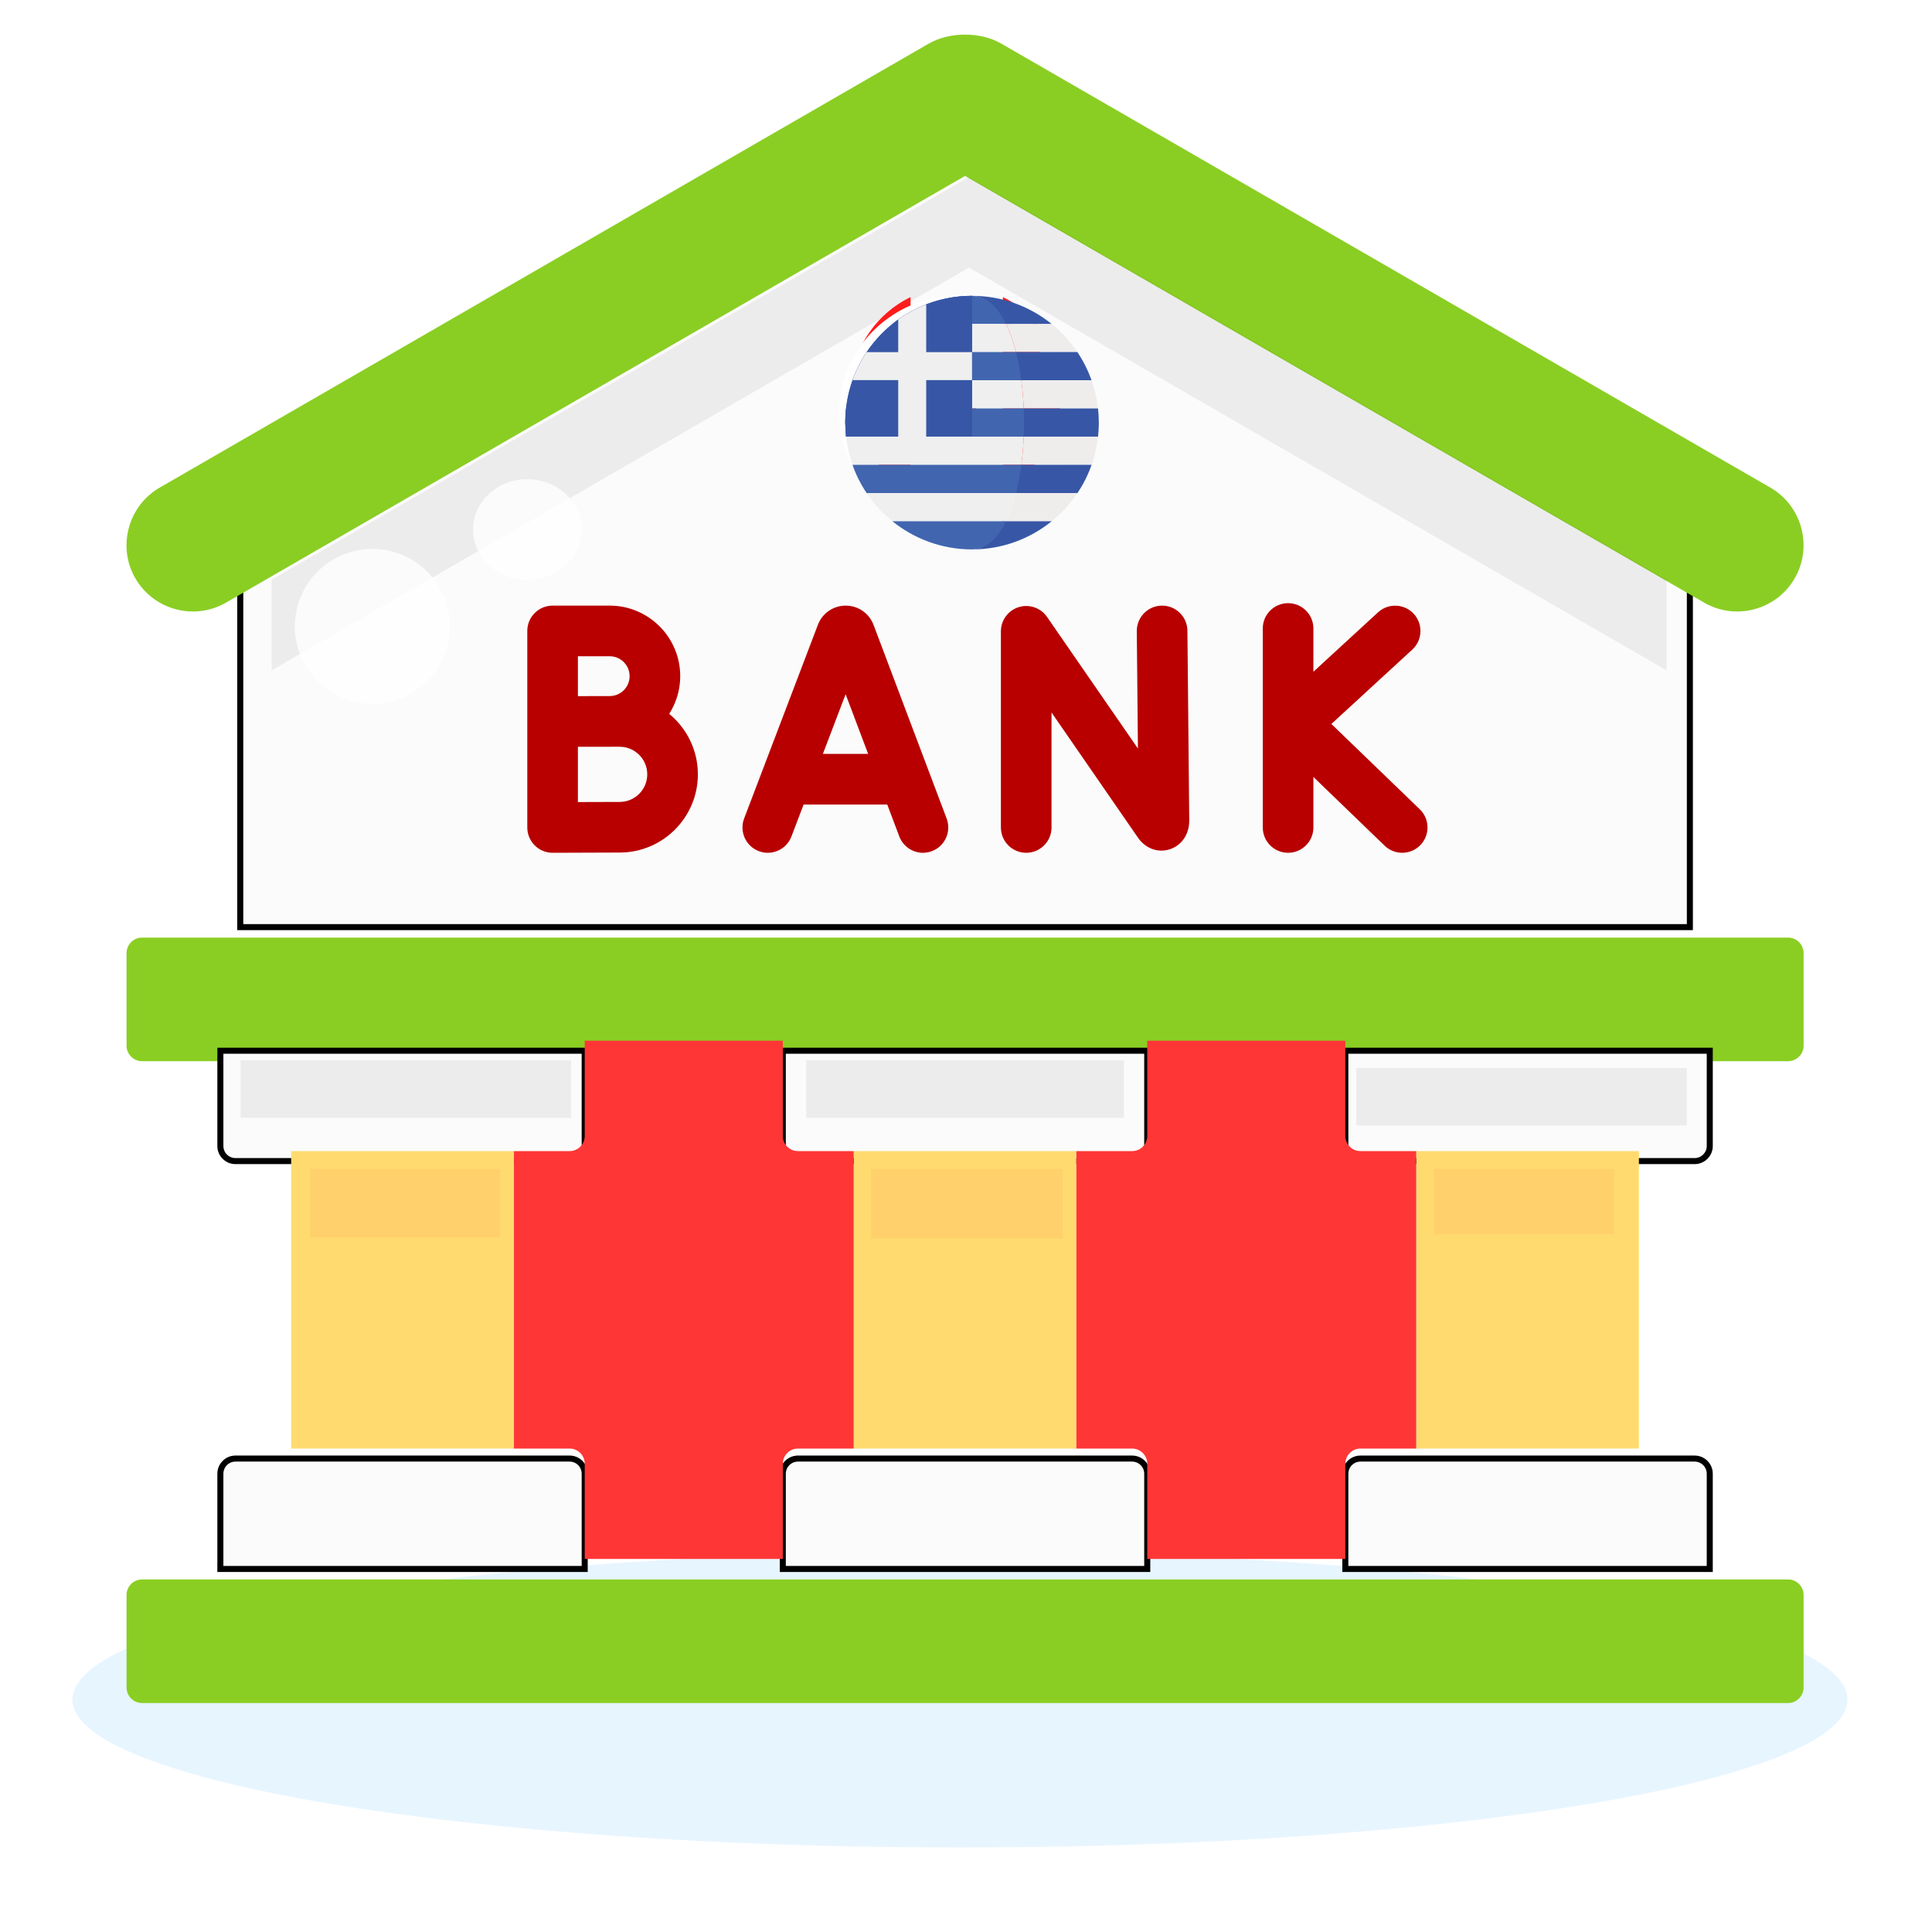 <?xml version="1.0" encoding="UTF-8"?> <svg xmlns="http://www.w3.org/2000/svg" width="320" height="320" viewBox="0 0 320 320" fill="none"><path d="M159 306C240.186 306 306 295.031 306 281.5C306 267.969 240.186 257 159 257C77.814 257 12 267.969 12 281.5C12 295.031 77.814 306 159 306Z" fill="#C4E7FF" fill-opacity="0.4"></path><path d="M279.896 85.546V153.561H39.797V85.546L159.839 16.231L279.896 85.546Z" fill="#FBFBFB"></path><path d="M279.896 85.546V153.561H39.797V85.546L159.839 16.231L279.896 85.546Z" stroke="black"></path><g filter="url(#filter0_ii_2119_13250)"><path fill-rule="evenodd" clip-rule="evenodd" d="M22.417 94.053C25.443 99.297 32.192 101.104 37.436 98.078L39.796 96.715L159.838 27.401L279.896 96.715L282.256 98.078C287.485 101.104 294.249 99.298 297.26 94.053C300.286 88.825 298.48 82.06 293.235 79.034L165.875 5.505C164.132 4.491 161.993 4 159.838 4C157.699 4 155.545 4.491 153.802 5.505L26.441 79.034C21.213 82.06 19.391 88.825 22.417 94.053Z" fill="#8ACE23"></path></g><g filter="url(#filter1_ii_2119_13250)"><path fill-rule="evenodd" clip-rule="evenodd" d="M36.502 174.031H96.848H129.659H190.02H222.831H283.193H296.168C297.578 174.031 298.735 172.874 298.735 171.464V156.128C298.735 154.718 297.578 153.561 296.168 153.561H279.898H39.798H23.527C22.117 153.561 20.961 154.718 20.961 156.128V171.464C20.961 172.874 22.117 174.031 23.527 174.031H36.502Z" fill="#8ACE23"></path></g><path d="M96.845 174.03V189.826C96.845 191.188 95.721 192.313 94.358 192.314H38.987C37.625 192.314 36.5 191.189 36.5 189.826V174.03H96.845Z" fill="#FBFBFB"></path><path d="M96.845 174.03V189.826C96.845 191.188 95.721 192.313 94.358 192.314H38.987C37.625 192.314 36.5 191.189 36.5 189.826V174.03H96.845Z" stroke="black"></path><path d="M190.018 174.03V189.826C190.018 191.188 188.893 192.313 187.515 192.314H132.16C130.782 192.314 129.656 191.189 129.656 189.826V174.03H190.018Z" fill="#FBFBFB"></path><path d="M190.018 174.03V189.826C190.018 191.188 188.893 192.313 187.515 192.314H132.16C130.782 192.314 129.656 191.189 129.656 189.826V174.03H190.018Z" stroke="black"></path><path d="M283.19 174.03V189.826C283.19 191.188 282.065 192.314 280.687 192.314H225.332C223.954 192.314 222.828 191.188 222.828 189.826V174.03H283.19Z" fill="#FBFBFB"></path><path d="M283.19 174.03V189.826C283.19 191.188 282.065 192.314 280.687 192.314H225.332C223.954 192.314 222.828 191.188 222.828 189.826V174.03H283.19Z" stroke="black"></path><g filter="url(#filter2_i_2119_13250)"><path fill-rule="evenodd" clip-rule="evenodd" d="M234.57 192.314H271.453V241.587H234.57V192.314Z" fill="#FFDB6F"></path></g><g filter="url(#filter3_i_2119_13250)"><path fill-rule="evenodd" clip-rule="evenodd" d="M141.398 192.314H178.281V241.587H141.398V192.314Z" fill="#FFDB6F"></path></g><g filter="url(#filter4_i_2119_13250)"><path fill-rule="evenodd" clip-rule="evenodd" d="M48.227 192.314H85.125V241.587H48.227V192.314Z" fill="#FFDB6F"></path></g><path d="M94.358 241.586C95.721 241.586 96.846 242.712 96.846 244.09V259.869H36.5V244.09C36.5 242.712 37.625 241.586 38.987 241.586H94.358Z" fill="#FBFBFB"></path><path d="M94.358 241.586C95.721 241.586 96.846 242.712 96.846 244.09V259.869H36.5V244.09C36.5 242.712 37.625 241.586 38.987 241.586H94.358Z" stroke="black"></path><path d="M280.687 241.586C282.065 241.586 283.189 242.712 283.189 244.09V259.869H222.828V244.09C222.828 242.712 223.954 241.586 225.332 241.586H280.687Z" fill="#FBFBFB"></path><path d="M280.687 241.586C282.065 241.586 283.189 242.712 283.189 244.09V259.869H222.828V244.09C222.828 242.712 223.954 241.586 225.332 241.586H280.687Z" stroke="black"></path><path d="M187.515 241.586C188.893 241.586 190.019 242.712 190.019 244.09V259.869H129.656V244.09C129.656 242.712 130.782 241.586 132.16 241.586H187.515Z" fill="#FBFBFB"></path><path d="M187.515 241.586C188.893 241.586 190.019 242.712 190.019 244.09V259.869H129.656V244.09C129.656 242.712 130.782 241.586 132.16 241.586H187.515Z" stroke="black"></path><g filter="url(#filter5_ii_2119_13250)"><path fill-rule="evenodd" clip-rule="evenodd" d="M23.527 280.339H296.168C297.578 280.339 298.735 279.183 298.735 277.773V262.436C298.735 261.026 297.578 259.87 296.168 259.87H283.193H222.831H190.02H129.66H96.849H36.503H23.527C22.117 259.87 20.961 261.026 20.961 262.436V277.773C20.961 279.183 22.118 280.339 23.527 280.339V280.339Z" fill="#8ACE23"></path></g><g filter="url(#filter6_i_2119_13250)"><path fill-rule="evenodd" clip-rule="evenodd" d="M85.125 192.313V241.586H94.361C95.724 241.586 96.849 242.711 96.849 244.09V259.87H129.659V244.09C129.659 242.711 130.784 241.586 132.163 241.586H141.399V192.313H132.163C130.784 192.313 129.659 191.188 129.659 189.826V174.03H96.849V189.826C96.849 191.189 95.723 192.313 94.361 192.313H85.125Z" fill="#FF3636"></path></g><g filter="url(#filter7_i_2119_13250)"><path fill-rule="evenodd" clip-rule="evenodd" d="M178.281 192.313V241.586H187.518C188.896 241.586 190.021 242.711 190.021 244.09V259.87H222.832V244.09C222.832 242.711 223.957 241.586 225.335 241.586H234.571V192.313H225.335C223.957 192.313 222.832 191.188 222.832 189.826V174.03H190.021V189.826C190.021 191.189 188.896 192.313 187.518 192.313H178.281Z" fill="#FF3636"></path></g><path fill-rule="evenodd" clip-rule="evenodd" d="M160.503 29.323L44.988 96.024V111.026L160.503 44.325L276.034 111.026V96.024L160.503 29.323Z" fill="black" fill-opacity="0.06"></path><path fill-rule="evenodd" clip-rule="evenodd" d="M51.402 193.582H82.812V204.992H51.402V193.582Z" fill="#FFC269" fill-opacity="0.42"></path><path fill-rule="evenodd" clip-rule="evenodd" d="M144.262 193.582H176.042V205.132H144.262V193.582Z" fill="#FFC269" fill-opacity="0.42"></path><path fill-rule="evenodd" clip-rule="evenodd" d="M237.477 193.582H267.334V204.433H237.477V193.582Z" fill="#FFC269" fill-opacity="0.42"></path><path fill-rule="evenodd" clip-rule="evenodd" d="M39.852 175.616H94.582V185.136H39.852V175.616Z" fill="black" fill-opacity="0.06"></path><path fill-rule="evenodd" clip-rule="evenodd" d="M133.531 175.616H186.145V185.136H133.531V175.616Z" fill="black" fill-opacity="0.06"></path><path fill-rule="evenodd" clip-rule="evenodd" d="M224.645 176.9H279.391V186.42H224.645V176.9Z" fill="black" fill-opacity="0.06"></path><path d="M110.84 118.238C111.99 116.43 112.667 114.291 112.667 111.993C112.667 105.551 107.425 100.31 100.984 100.31H91.528C89.212 100.31 87.336 102.187 87.336 104.502V119.492V119.516V137.056C87.336 138.171 87.78 139.24 88.571 140.026C89.356 140.809 90.419 141.248 91.528 141.248H91.546C91.546 141.248 100.239 141.209 102.635 141.209C109.778 141.209 115.59 135.398 115.59 128.255C115.589 124.223 113.737 120.617 110.84 118.238V118.238ZM100.983 108.695C102.803 108.695 104.282 110.174 104.282 111.993C104.282 113.813 102.803 115.292 100.983 115.292C100.292 115.292 95.719 115.301 95.719 115.301V108.695H100.983V108.695ZM102.635 132.826C101.359 132.826 98.305 132.837 95.719 132.847V123.691C96.337 123.689 102.635 123.685 102.635 123.685C105.155 123.685 107.205 125.735 107.205 128.255C107.205 130.776 105.155 132.826 102.635 132.826Z" fill="#B80000"></path><path d="M144.68 103.48C144.666 103.442 144.651 103.405 144.636 103.368C143.873 101.51 142.084 100.311 140.077 100.311C140.076 100.311 140.074 100.311 140.074 100.311C138.064 100.312 136.275 101.514 135.514 103.373C135.501 103.405 135.488 103.437 135.476 103.469L123.252 135.564C122.428 137.728 123.514 140.149 125.678 140.973C127.839 141.798 130.263 140.712 131.087 138.548L133.103 133.255H146.957L148.95 138.536C149.583 140.215 151.179 141.249 152.873 141.249C153.365 141.249 153.865 141.162 154.352 140.978C156.518 140.161 157.611 137.742 156.794 135.576L144.68 103.48ZM136.296 124.871L140.062 114.985L143.792 124.871H136.296Z" fill="#B80000"></path><path d="M192.482 100.311C192.469 100.311 192.454 100.311 192.441 100.311C190.125 100.333 188.267 102.228 188.289 104.543L188.478 123.981L173.423 102.182C172.381 100.672 170.48 100.016 168.726 100.562C166.975 101.108 165.781 102.729 165.781 104.564V137.057C165.781 139.372 167.658 141.249 169.973 141.249C172.289 141.249 174.165 139.372 174.165 137.057V118.011L188.495 138.761C189.721 140.533 191.77 141.288 193.714 140.68C195.696 140.062 196.977 138.209 196.977 135.92L196.673 104.463C196.651 102.161 194.779 100.311 192.482 100.311Z" fill="#B80000"></path><path d="M235.159 134.04L220.517 119.913L233.916 107.598C235.62 106.031 235.732 103.379 234.165 101.674C232.599 99.97 229.946 99.858 228.242 101.425L217.54 111.262V104.095C217.54 101.78 215.664 99.903 213.348 99.903C211.033 99.903 209.156 101.78 209.156 104.095V137.056C209.156 139.371 211.033 141.248 213.348 141.248C215.664 141.248 217.54 139.371 217.54 137.056V128.69L229.339 140.073C230.152 140.858 231.201 141.249 232.248 141.249C233.347 141.249 234.443 140.82 235.265 139.968C236.873 138.301 236.825 135.647 235.159 134.04V134.04Z" fill="#B80000"></path><circle cx="61.669" cy="103.753" r="12.833" fill="white" fill-opacity="0.8"></circle><ellipse cx="87.335" cy="87.712" rx="8.983" ry="8.341" fill="white" fill-opacity="0.8"></ellipse><path d="M158.462 86.05C168.175 86.05 176.049 78.176 176.049 68.463C176.049 58.75 168.175 50.876 158.462 50.876C148.749 50.876 140.875 58.75 140.875 68.463C140.875 78.176 148.749 86.05 158.462 86.05Z" fill="white"></path><g filter="url(#filter8_i_2119_13250)"><path d="M176.05 68.463C176.05 61.49 171.992 55.466 166.109 52.621V84.305C171.992 81.46 176.05 75.436 176.05 68.463Z" fill="#FF1B1B"></path></g><g filter="url(#filter9_i_2119_13250)"><path d="M140.875 68.463C140.875 75.436 144.933 81.46 150.815 84.305V52.621C144.933 55.466 140.875 61.49 140.875 68.463Z" fill="#FF1B1B"></path></g><g filter="url(#filter10_i_2119_13250)"><path d="M161.52 70.757L164.578 69.228L163.049 68.463V66.934L159.99 68.463L161.52 65.404H159.99L158.461 63.11L156.932 65.404H155.402L156.932 68.463L153.873 66.934V68.463L152.344 69.228L155.402 70.757L154.638 72.286H157.696V74.58H159.226V72.286H162.284L161.52 70.757Z" fill="#FF1B1B"></path></g><path d="M158.455 49C150.349 49 142.907 54.227 140.141 61.839C137.356 69.509 139.796 78.309 146.074 83.501C152.365 88.704 161.503 89.395 168.495 85.166C175.489 80.935 179.182 72.56 177.538 64.548C175.928 56.701 169.402 50.474 161.482 49.235C160.481 49.078 159.468 49 158.455 49ZM174.136 75.543C170.812 82.909 162.514 87.063 154.628 85.26C148.559 83.872 143.594 79.13 141.902 73.147C140.171 67.029 142.048 60.308 146.674 55.953C151.679 51.241 159.224 49.955 165.505 52.788C173.005 56.169 177.154 64.675 175.14 72.666C174.891 73.653 174.552 74.615 174.136 75.543C174.306 75.164 173.907 76.052 174.136 75.543Z" fill="white"></path><path d="M147.813 86.338H174.19C174.193 86.335 174.196 86.333 174.199 86.331H147.805C147.807 86.333 147.811 86.335 147.813 86.338Z" fill="#3757A6"></path><g clip-path="url(#clip0_2119_13250)"><path d="M147.813 86.338H174.19C174.193 86.335 174.196 86.333 174.199 86.331H147.805C147.807 86.333 147.811 86.335 147.813 86.338Z" fill="#3757A6"></path><path d="M168.275 58.308H178.446C177.26 56.542 175.811 54.968 174.157 53.637H166.609C167.276 54.985 167.83 56.567 168.275 58.308Z" fill="#EFECEC"></path><path d="M169.558 67.649H181.868C181.687 66.029 181.322 64.465 180.795 62.978H169.16C169.36 64.492 169.493 66.061 169.558 67.649Z" fill="#EFECEC"></path><path d="M169.164 76.99H180.805C181.33 75.502 181.693 73.939 181.871 72.319H169.559C169.494 73.906 169.363 75.475 169.164 76.99Z" fill="#EFECEC"></path><path d="M166.625 86.331H174.198C175.844 84.999 177.286 83.424 178.466 81.661H168.283C167.841 83.4 167.289 84.982 166.625 86.331Z" fill="#EFECEC"></path><path d="M165.944 53.638H174.157C170.556 50.739 165.982 49 161 49H160.999C160.977 49 160.955 49.001 160.934 49.001C163.317 49.014 164.544 50.804 165.944 53.638Z" fill="#3757A6"></path><path d="M168.595 62.978H180.791C180.201 61.315 179.41 59.748 178.443 58.308H167.711C168.084 59.77 168.379 61.341 168.595 62.978Z" fill="#3757A6"></path><path d="M181.867 67.649H168.93C168.994 69.201 168.995 70.767 168.931 72.319H181.87C181.954 71.557 182.001 70.784 182.001 70C182.001 69.205 181.953 68.421 181.867 67.649Z" fill="#3757A6"></path><path d="M167.605 81.661H178.464C179.428 80.22 180.216 78.653 180.803 76.99H168.486C168.271 78.627 167.977 80.198 167.605 81.661Z" fill="#3757A6"></path><path d="M160.934 90.999C160.955 90.999 160.977 91 160.999 91C165.996 91 170.582 89.251 174.188 86.338H166C164.598 89.184 163.323 90.986 160.934 90.999Z" fill="#3757A6"></path><path d="M166.609 53.638C165.209 50.804 163.318 49.014 160.934 49.001C155.978 49.017 151.428 50.751 147.844 53.638H166.609Z" fill="#4166AF"></path><path d="M166.609 53.638H147.843C146.19 54.968 144.741 56.542 143.555 58.308H168.274C167.83 56.567 167.276 54.985 166.609 53.638Z" fill="#EFEFEF"></path><path d="M168.274 58.308H143.555C142.588 59.748 141.797 61.315 141.207 62.978H169.158C168.942 61.341 168.646 59.77 168.274 58.308Z" fill="#4166AF"></path><path d="M141.209 62.978C140.682 64.465 140.317 66.029 140.137 67.649H169.558C169.493 66.061 169.36 64.492 169.16 62.978H141.209Z" fill="#EFEFEF"></path><path d="M140 70V70C140 70.784 140.047 71.557 140.131 72.319H169.558C169.622 70.768 169.621 69.201 169.557 67.649H140.135C140.049 68.421 140 69.205 140 70Z" fill="#4166AF"></path><path d="M141.199 76.99H169.165C169.364 75.475 169.495 73.907 169.559 72.319H140.133C140.31 73.939 140.673 75.502 141.199 76.99Z" fill="#EFEFEF"></path><path d="M143.534 81.661H168.281C168.652 80.198 168.946 78.627 169.161 76.99H141.195C141.782 78.653 142.57 80.22 143.534 81.661Z" fill="#4166AF"></path><path d="M143.535 81.661C144.715 83.425 146.157 84.999 147.803 86.331H166.624C167.288 84.982 167.84 83.4 168.282 81.661H143.535Z" fill="#EFEFEF"></path><path d="M160.935 90.999C163.325 90.986 165.22 89.184 166.622 86.338H147.812C151.402 89.239 155.964 90.983 160.935 90.999Z" fill="#4166AF"></path><path d="M161 49C149.403 49 140.001 58.402 140 70L140.131 72.319H161L161 49Z" fill="#3757A6"></path><path d="M148.776 52.931C146.726 54.401 144.95 56.229 143.543 58.327H148.776V52.931Z" fill="#3757A6"></path><path d="M141.212 62.962C140.43 65.163 140 67.531 140 70L140.131 72.319H148.775V62.962H141.212Z" fill="#3757A6"></path><path d="M161 58.327L160.999 49C158.323 49 155.764 49.506 153.41 50.419V58.327H161Z" fill="#3757A6"></path><path d="M160.999 62.962H153.41V72.319H160.999V62.962Z" fill="#3757A6"></path><path d="M153.409 58.327V50.419C151.751 51.062 150.196 51.909 148.774 52.93V58.327H143.541C142.583 59.757 141.797 61.312 141.211 62.962H148.774V72.319V72.485H153.409V72.319V62.962H160.999V58.327H153.409Z" fill="#EFEFEF"></path></g><defs><filter id="filter0_ii_2119_13250" x="20.953" y="2.265" width="277.773" height="100.749" filterUnits="userSpaceOnUse" color-interpolation-filters="sRGB"><feFlood flood-opacity="0" result="BackgroundImageFix"></feFlood><feBlend mode="normal" in="SourceGraphic" in2="BackgroundImageFix" result="shape"></feBlend><feColorMatrix in="SourceAlpha" type="matrix" values="0 0 0 0 0 0 0 0 0 0 0 0 0 0 0 0 0 0 127 0" result="hardAlpha"></feColorMatrix><feOffset dy="3.47"></feOffset><feGaussianBlur stdDeviation="4.337"></feGaussianBlur><feComposite in2="hardAlpha" operator="arithmetic" k2="-1" k3="1"></feComposite><feColorMatrix type="matrix" values="0 0 0 0 1 0 0 0 0 1 0 0 0 0 1 0 0 0 0.23 0"></feColorMatrix><feBlend mode="normal" in2="shape" result="effect1_innerShadow_2119_13250"></feBlend><feColorMatrix in="SourceAlpha" type="matrix" values="0 0 0 0 0 0 0 0 0 0 0 0 0 0 0 0 0 0 127 0" result="hardAlpha"></feColorMatrix><feOffset dy="-1.735"></feOffset><feGaussianBlur stdDeviation="2.602"></feGaussianBlur><feComposite in2="hardAlpha" operator="arithmetic" k2="-1" k3="1"></feComposite><feColorMatrix type="matrix" values="0 0 0 0 0 0 0 0 0 0 0 0 0 0 0 0 0 0 0.15 0"></feColorMatrix><feBlend mode="normal" in2="effect1_innerShadow_2119_13250" result="effect2_innerShadow_2119_13250"></feBlend></filter><filter id="filter1_ii_2119_13250" x="20.961" y="151.826" width="277.773" height="25.674" filterUnits="userSpaceOnUse" color-interpolation-filters="sRGB"><feFlood flood-opacity="0" result="BackgroundImageFix"></feFlood><feBlend mode="normal" in="SourceGraphic" in2="BackgroundImageFix" result="shape"></feBlend><feColorMatrix in="SourceAlpha" type="matrix" values="0 0 0 0 0 0 0 0 0 0 0 0 0 0 0 0 0 0 127 0" result="hardAlpha"></feColorMatrix><feOffset dy="3.47"></feOffset><feGaussianBlur stdDeviation="4.337"></feGaussianBlur><feComposite in2="hardAlpha" operator="arithmetic" k2="-1" k3="1"></feComposite><feColorMatrix type="matrix" values="0 0 0 0 1 0 0 0 0 1 0 0 0 0 1 0 0 0 0.23 0"></feColorMatrix><feBlend mode="normal" in2="shape" result="effect1_innerShadow_2119_13250"></feBlend><feColorMatrix in="SourceAlpha" type="matrix" values="0 0 0 0 0 0 0 0 0 0 0 0 0 0 0 0 0 0 127 0" result="hardAlpha"></feColorMatrix><feOffset dy="-1.735"></feOffset><feGaussianBlur stdDeviation="2.602"></feGaussianBlur><feComposite in2="hardAlpha" operator="arithmetic" k2="-1" k3="1"></feComposite><feColorMatrix type="matrix" values="0 0 0 0 0 0 0 0 0 0 0 0 0 0 0 0 0 0 0.15 0"></feColorMatrix><feBlend mode="normal" in2="effect1_innerShadow_2119_13250" result="effect2_innerShadow_2119_13250"></feBlend></filter><filter id="filter2_i_2119_13250" x="234.57" y="190.658" width="36.883" height="50.928" filterUnits="userSpaceOnUse" color-interpolation-filters="sRGB"><feFlood flood-opacity="0" result="BackgroundImageFix"></feFlood><feBlend mode="normal" in="SourceGraphic" in2="BackgroundImageFix" result="shape"></feBlend><feColorMatrix in="SourceAlpha" type="matrix" values="0 0 0 0 0 0 0 0 0 0 0 0 0 0 0 0 0 0 127 0" result="hardAlpha"></feColorMatrix><feOffset dy="-1.656"></feOffset><feGaussianBlur stdDeviation="2.5"></feGaussianBlur><feComposite in2="hardAlpha" operator="arithmetic" k2="-1" k3="1"></feComposite><feColorMatrix type="matrix" values="0 0 0 0 0 0 0 0 0 0 0 0 0 0 0 0 0 0 0.15 0"></feColorMatrix><feBlend mode="normal" in2="shape" result="effect1_innerShadow_2119_13250"></feBlend></filter><filter id="filter3_i_2119_13250" x="141.398" y="190.658" width="36.883" height="50.928" filterUnits="userSpaceOnUse" color-interpolation-filters="sRGB"><feFlood flood-opacity="0" result="BackgroundImageFix"></feFlood><feBlend mode="normal" in="SourceGraphic" in2="BackgroundImageFix" result="shape"></feBlend><feColorMatrix in="SourceAlpha" type="matrix" values="0 0 0 0 0 0 0 0 0 0 0 0 0 0 0 0 0 0 127 0" result="hardAlpha"></feColorMatrix><feOffset dy="-1.656"></feOffset><feGaussianBlur stdDeviation="2.5"></feGaussianBlur><feComposite in2="hardAlpha" operator="arithmetic" k2="-1" k3="1"></feComposite><feColorMatrix type="matrix" values="0 0 0 0 0 0 0 0 0 0 0 0 0 0 0 0 0 0 0.15 0"></feColorMatrix><feBlend mode="normal" in2="shape" result="effect1_innerShadow_2119_13250"></feBlend></filter><filter id="filter4_i_2119_13250" x="48.227" y="190.658" width="36.898" height="50.928" filterUnits="userSpaceOnUse" color-interpolation-filters="sRGB"><feFlood flood-opacity="0" result="BackgroundImageFix"></feFlood><feBlend mode="normal" in="SourceGraphic" in2="BackgroundImageFix" result="shape"></feBlend><feColorMatrix in="SourceAlpha" type="matrix" values="0 0 0 0 0 0 0 0 0 0 0 0 0 0 0 0 0 0 127 0" result="hardAlpha"></feColorMatrix><feOffset dy="-1.656"></feOffset><feGaussianBlur stdDeviation="2.5"></feGaussianBlur><feComposite in2="hardAlpha" operator="arithmetic" k2="-1" k3="1"></feComposite><feColorMatrix type="matrix" values="0 0 0 0 0 0 0 0 0 0 0 0 0 0 0 0 0 0 0.15 0"></feColorMatrix><feBlend mode="normal" in2="shape" result="effect1_innerShadow_2119_13250"></feBlend></filter><filter id="filter5_ii_2119_13250" x="20.961" y="258.135" width="277.773" height="25.674" filterUnits="userSpaceOnUse" color-interpolation-filters="sRGB"><feFlood flood-opacity="0" result="BackgroundImageFix"></feFlood><feBlend mode="normal" in="SourceGraphic" in2="BackgroundImageFix" result="shape"></feBlend><feColorMatrix in="SourceAlpha" type="matrix" values="0 0 0 0 0 0 0 0 0 0 0 0 0 0 0 0 0 0 127 0" result="hardAlpha"></feColorMatrix><feOffset dy="3.47"></feOffset><feGaussianBlur stdDeviation="4.337"></feGaussianBlur><feComposite in2="hardAlpha" operator="arithmetic" k2="-1" k3="1"></feComposite><feColorMatrix type="matrix" values="0 0 0 0 1 0 0 0 0 1 0 0 0 0 1 0 0 0 0.23 0"></feColorMatrix><feBlend mode="normal" in2="shape" result="effect1_innerShadow_2119_13250"></feBlend><feColorMatrix in="SourceAlpha" type="matrix" values="0 0 0 0 0 0 0 0 0 0 0 0 0 0 0 0 0 0 127 0" result="hardAlpha"></feColorMatrix><feOffset dy="-1.735"></feOffset><feGaussianBlur stdDeviation="2.602"></feGaussianBlur><feComposite in2="hardAlpha" operator="arithmetic" k2="-1" k3="1"></feComposite><feColorMatrix type="matrix" values="0 0 0 0 0 0 0 0 0 0 0 0 0 0 0 0 0 0 0.15 0"></feColorMatrix><feBlend mode="normal" in2="effect1_innerShadow_2119_13250" result="effect2_innerShadow_2119_13250"></feBlend></filter><filter id="filter6_i_2119_13250" x="85.125" y="172.375" width="56.273" height="87.495" filterUnits="userSpaceOnUse" color-interpolation-filters="sRGB"><feFlood flood-opacity="0" result="BackgroundImageFix"></feFlood><feBlend mode="normal" in="SourceGraphic" in2="BackgroundImageFix" result="shape"></feBlend><feColorMatrix in="SourceAlpha" type="matrix" values="0 0 0 0 0 0 0 0 0 0 0 0 0 0 0 0 0 0 127 0" result="hardAlpha"></feColorMatrix><feOffset dy="-1.656"></feOffset><feGaussianBlur stdDeviation="2.5"></feGaussianBlur><feComposite in2="hardAlpha" operator="arithmetic" k2="-1" k3="1"></feComposite><feColorMatrix type="matrix" values="0 0 0 0 0 0 0 0 0 0 0 0 0 0 0 0 0 0 0.15 0"></feColorMatrix><feBlend mode="normal" in2="shape" result="effect1_innerShadow_2119_13250"></feBlend></filter><filter id="filter7_i_2119_13250" x="178.281" y="172.375" width="56.289" height="87.495" filterUnits="userSpaceOnUse" color-interpolation-filters="sRGB"><feFlood flood-opacity="0" result="BackgroundImageFix"></feFlood><feBlend mode="normal" in="SourceGraphic" in2="BackgroundImageFix" result="shape"></feBlend><feColorMatrix in="SourceAlpha" type="matrix" values="0 0 0 0 0 0 0 0 0 0 0 0 0 0 0 0 0 0 127 0" result="hardAlpha"></feColorMatrix><feOffset dy="-1.656"></feOffset><feGaussianBlur stdDeviation="2.5"></feGaussianBlur><feComposite in2="hardAlpha" operator="arithmetic" k2="-1" k3="1"></feComposite><feColorMatrix type="matrix" values="0 0 0 0 0 0 0 0 0 0 0 0 0 0 0 0 0 0 0.15 0"></feColorMatrix><feBlend mode="normal" in2="shape" result="effect1_innerShadow_2119_13250"></feBlend></filter><filter id="filter8_i_2119_13250" x="166.109" y="49.211" width="9.941" height="35.093" filterUnits="userSpaceOnUse" color-interpolation-filters="sRGB"><feFlood flood-opacity="0" result="BackgroundImageFix"></feFlood><feBlend mode="normal" in="SourceGraphic" in2="BackgroundImageFix" result="shape"></feBlend><feColorMatrix in="SourceAlpha" type="matrix" values="0 0 0 0 0 0 0 0 0 0 0 0 0 0 0 0 0 0 127 0" result="hardAlpha"></feColorMatrix><feOffset dy="-3.41"></feOffset><feGaussianBlur stdDeviation="5.114"></feGaussianBlur><feComposite in2="hardAlpha" operator="arithmetic" k2="-1" k3="1"></feComposite><feColorMatrix type="matrix" values="0 0 0 0 0 0 0 0 0 0 0 0 0 0 0 0 0 0 0.18 0"></feColorMatrix><feBlend mode="normal" in2="shape" result="effect1_innerShadow_2119_13250"></feBlend></filter><filter id="filter9_i_2119_13250" x="140.875" y="49.212" width="9.941" height="35.093" filterUnits="userSpaceOnUse" color-interpolation-filters="sRGB"><feFlood flood-opacity="0" result="BackgroundImageFix"></feFlood><feBlend mode="normal" in="SourceGraphic" in2="BackgroundImageFix" result="shape"></feBlend><feColorMatrix in="SourceAlpha" type="matrix" values="0 0 0 0 0 0 0 0 0 0 0 0 0 0 0 0 0 0 127 0" result="hardAlpha"></feColorMatrix><feOffset dy="-3.41"></feOffset><feGaussianBlur stdDeviation="5.114"></feGaussianBlur><feComposite in2="hardAlpha" operator="arithmetic" k2="-1" k3="1"></feComposite><feColorMatrix type="matrix" values="0 0 0 0 0 0 0 0 0 0 0 0 0 0 0 0 0 0 0.18 0"></feColorMatrix><feBlend mode="normal" in2="shape" result="effect1_innerShadow_2119_13250"></feBlend></filter><filter id="filter10_i_2119_13250" x="152.344" y="59.701" width="12.234" height="14.88" filterUnits="userSpaceOnUse" color-interpolation-filters="sRGB"><feFlood flood-opacity="0" result="BackgroundImageFix"></feFlood><feBlend mode="normal" in="SourceGraphic" in2="BackgroundImageFix" result="shape"></feBlend><feColorMatrix in="SourceAlpha" type="matrix" values="0 0 0 0 0 0 0 0 0 0 0 0 0 0 0 0 0 0 127 0" result="hardAlpha"></feColorMatrix><feOffset dy="-3.41"></feOffset><feGaussianBlur stdDeviation="5.114"></feGaussianBlur><feComposite in2="hardAlpha" operator="arithmetic" k2="-1" k3="1"></feComposite><feColorMatrix type="matrix" values="0 0 0 0 0 0 0 0 0 0 0 0 0 0 0 0 0 0 0.18 0"></feColorMatrix><feBlend mode="normal" in2="shape" result="effect1_innerShadow_2119_13250"></feBlend></filter><clipPath id="clip0_2119_13250"><rect width="42" height="42" fill="white" transform="translate(140 49)"></rect></clipPath></defs></svg> 
